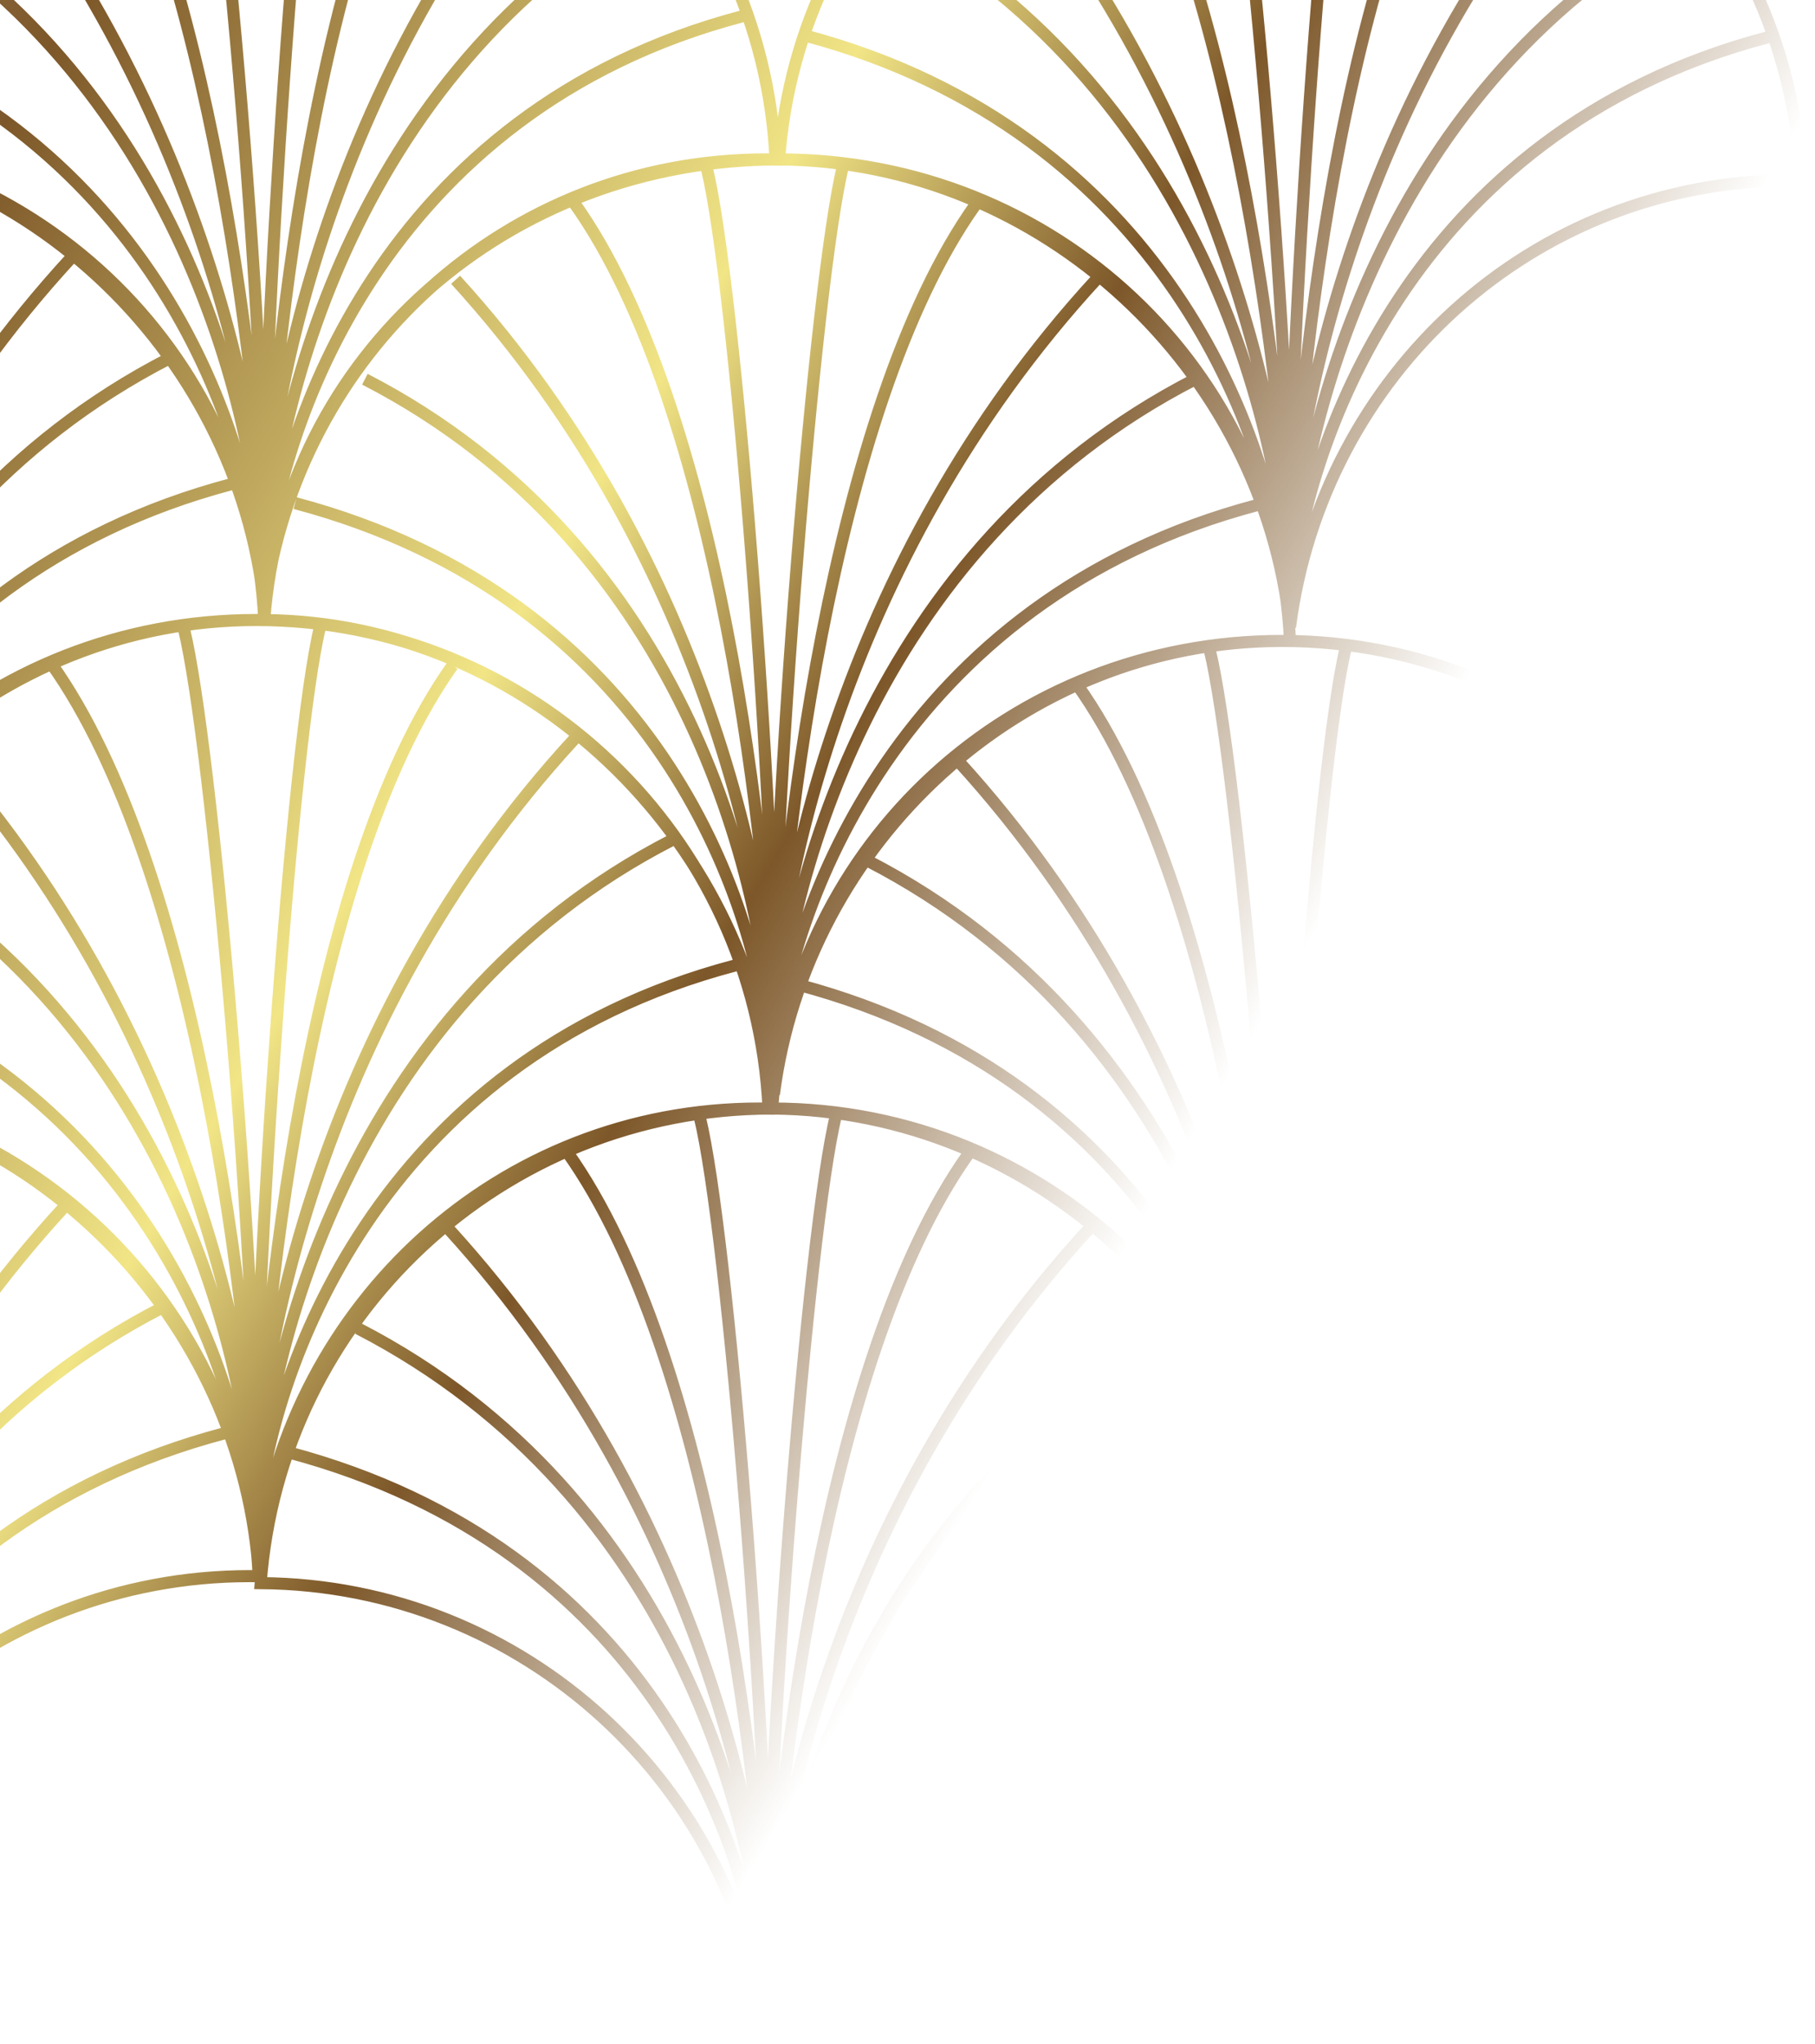 <?xml version="1.0" encoding="UTF-8"?> <svg xmlns="http://www.w3.org/2000/svg" width="111" height="125" viewBox="0 0 111 125" fill="none"><g clip-path="url(#clip0_6091_1521)"><path d="M16.044 35.138C15.973 26.604 19.527 4.541 35.573 -12.87M41.547 -6.683C21.575 3.559 16.542 25.679 16.257 35.138C16.968 26.39 23.368 6.803 45.388 0.999M-15.083 8.467C1.043 8.588 14.556 21.328 16.161 37.059C18.159 21.662 30.94 9.747 46.881 9.747C47.064 9.747 47.246 9.749 47.428 9.752C46.651 -6.879 32.921 -20.125 16.097 -20.125C-0.436 -20.125 -13.883 -7.76 -15.083 8.467ZM-15.083 8.467C1.741 8.467 15.384 21.284 16.161 37.916M-15.083 8.467C-31.617 8.467 -45.163 21.259 -46.362 37.487C-30.237 37.608 -17.008 49.898 -15.402 65.629C-13.404 50.231 -0.271 37.912 15.671 37.912M19.996 -19.698C18.289 -12.7 16.044 19.989 16.044 35.352C16.471 23.189 19.228 -4.89 28.105 -17.351M16.256 35.245C16.326 26.71 12.184 4.647 -3.688 -12.764M16.044 34.925C15.759 25.416 10.736 3.612 -9.236 -6.683M15.83 34.498C15.119 25.694 8.517 6.733 -13.503 0.892M16.257 35.245C16.257 19.349 13.382 -12.62 11.675 -19.592M16.257 34.712C15.83 22.549 12.443 -4.997 3.567 -17.458M15.537 92.962C15.466 84.427 19.1 62.578 35.146 45.167M41.12 51.355C21.149 61.596 16.035 83.503 15.75 92.962C16.461 84.214 22.941 64.84 44.961 59.036M15.671 37.912C32.494 37.912 46.224 51.158 47.001 67.789C46.819 67.786 46.637 67.784 46.455 67.784C30.513 67.784 17.733 79.699 15.734 95.096C14.129 79.366 0.616 66.626 -15.51 66.504M15.671 37.912C-0.863 37.912 -14.31 50.277 -15.51 66.504M15.671 37.912C15.853 37.912 15.979 37.913 16.161 37.916M-15.51 66.504C1.314 66.504 15.044 79.75 15.821 96.381C15.639 96.378 15.457 96.376 15.274 96.376C-0.667 96.376 -13.831 108.269 -15.829 123.666C-17.434 107.935 -30.663 95.645 -46.789 95.524C-45.589 79.297 -32.043 66.504 -15.51 66.504ZM19.57 38.339C17.863 45.338 15.537 77.813 15.537 93.176C15.963 81.013 18.802 53.147 27.678 40.686M15.749 93.069C15.819 84.534 11.758 62.685 -4.115 45.274M15.537 92.749C15.252 83.24 10.309 61.65 -9.662 51.355M15.323 92.322C14.612 83.518 8.09 64.77 -13.93 58.929M15.75 93.069C15.75 77.173 12.955 45.417 11.248 38.446M15.75 92.535C15.323 80.373 12.016 53.04 3.14 40.579M-15.509 63.303C-15.581 54.769 -11.653 33.133 4.392 15.722M10.367 21.909C-9.605 32.151 -15.012 53.844 -15.296 63.303C-14.585 54.555 -7.813 35.394 14.207 29.591M16.161 37.916C32.287 38.038 45.724 51.178 47.329 66.909C49.327 51.512 62.461 39.192 78.402 39.192M16.161 37.916C17.361 21.689 31.115 9.747 47.648 9.747M-11.184 8.894C-12.891 15.892 -15.51 48.154 -15.51 63.517C-15.083 51.355 -11.952 23.702 -3.076 11.241M-15.297 63.41C-15.227 54.875 -18.996 33.239 -34.868 15.828M-15.51 63.09C-15.794 53.582 -20.444 32.204 -40.416 21.909M-15.723 62.663C-16.434 53.859 -22.663 35.325 -44.683 29.484M-15.296 63.41C-15.296 47.514 -17.798 15.972 -19.505 9M-15.296 62.877C-15.723 50.715 -18.737 23.595 -27.613 11.134M-15.878 121.127C-15.949 112.592 -12.08 91.17 3.966 73.759M9.94 79.947C-10.032 90.188 -15.38 111.668 -15.665 121.127C-14.953 112.379 -8.239 93.432 13.781 87.628M-11.611 66.931C-13.318 73.929 -15.878 105.978 -15.878 121.341C-15.451 109.178 -12.379 81.739 -3.502 69.278M-15.666 121.234C-15.595 112.699 -19.423 91.277 -35.295 73.865M-15.878 120.914C-16.163 111.405 -20.871 90.241 -40.843 79.947M-16.091 120.487C-16.803 111.683 -23.09 93.362 -45.11 87.521M-15.665 121.234C-15.665 105.338 -18.225 74.009 -19.932 67.037M-15.665 120.701C-16.091 108.538 -19.164 81.632 -28.04 69.171M78.775 36.419C78.704 27.884 82.258 5.821 98.304 -11.59M104.278 -5.402C84.307 4.84 79.273 26.959 78.989 36.419C79.7 27.67 86.099 8.083 108.119 2.279M47.648 9.747C63.774 9.869 77.287 22.609 78.892 38.339C80.891 22.942 93.671 11.027 109.613 11.027C109.795 11.027 109.977 11.029 110.159 11.032C109.382 -5.599 95.653 -18.845 78.829 -18.845C62.295 -18.845 48.848 -6.48 47.648 9.747ZM47.648 9.747C64.472 9.747 78.115 22.565 78.892 39.196C78.711 39.193 78.585 39.192 78.402 39.192M82.728 -18.418C81.021 -11.419 78.775 21.269 78.775 36.632C79.202 24.47 81.96 -3.61 90.836 -16.071M78.987 36.525C79.058 27.99 74.916 5.928 59.044 -11.483M78.775 36.205C78.491 26.697 73.468 4.893 53.496 -5.402M78.562 35.779C77.85 26.974 71.248 8.013 49.228 2.172M78.989 36.525C78.989 20.629 76.113 -11.34 74.406 -18.311M78.989 35.992C78.562 23.83 75.174 -3.717 66.298 -16.178M78.268 94.243C78.197 85.708 81.832 63.858 97.877 46.447M103.852 52.635C83.88 62.877 78.766 84.783 78.481 94.243C79.193 85.494 85.672 66.12 107.692 60.316M78.402 39.192C95.226 39.192 108.955 52.438 109.732 69.07C109.551 69.066 109.368 69.064 109.186 69.064C93.245 69.064 80.464 80.979 78.466 96.376C76.86 80.646 63.347 67.906 47.222 67.784M78.402 39.192C61.868 39.192 48.422 51.557 47.222 67.784M47.222 67.784C64.046 67.784 77.775 81.03 78.552 97.661C78.37 97.658 78.188 97.656 78.006 97.656C62.064 97.656 48.901 109.549 46.903 124.946C45.297 109.216 32.068 96.926 15.942 96.804C17.142 80.577 30.688 67.784 47.222 67.784ZM82.301 39.619C80.594 46.618 78.268 79.093 78.268 94.456C78.695 82.294 81.533 54.427 90.409 41.966M78.481 94.349C78.551 85.814 74.489 63.965 58.617 46.554M78.268 94.029C77.984 84.521 73.041 62.93 53.069 52.635M78.055 93.602C77.344 84.798 70.822 66.05 48.802 60.21M78.481 94.349C78.481 78.453 75.686 46.697 73.98 39.726M78.481 93.816C78.055 81.653 74.748 54.321 65.871 41.86M47.222 64.584C47.151 56.049 51.078 34.413 67.124 17.002M73.098 23.189C53.127 33.431 47.72 55.124 47.435 64.584C48.146 55.836 54.919 36.675 76.939 30.871M51.548 10.174C49.841 17.172 47.222 49.434 47.222 64.797C47.648 52.635 50.779 24.982 59.656 12.521M47.434 64.69C47.505 56.156 43.736 34.52 27.863 17.108M47.222 64.37C46.937 54.862 42.287 33.484 22.316 23.189M47.008 63.944C46.297 55.14 40.068 36.605 18.048 30.764M47.435 64.69C47.435 48.794 44.933 17.252 43.226 10.28M47.435 64.157C47.008 51.995 43.994 24.875 35.118 12.414M46.853 122.408C46.782 113.873 50.651 92.45 66.697 75.039M72.671 81.227C52.7 91.469 47.351 112.948 47.067 122.408C47.778 113.659 54.492 94.712 76.512 88.908M51.121 68.211C49.414 75.21 46.853 107.258 46.853 122.621C47.28 110.459 50.353 83.019 59.229 70.558M47.066 122.514C47.136 113.979 43.309 92.557 27.436 75.146M46.853 122.194C46.569 112.686 41.861 91.522 21.889 81.227M46.64 121.767C45.929 112.963 39.641 94.642 17.621 88.802M47.067 122.514C47.067 106.618 44.506 75.289 42.799 68.318M47.067 121.981C46.64 109.819 43.567 82.912 34.691 70.451" stroke="url(#paint0_linear_6091_1521)" stroke-width="0.739"></path></g><defs><linearGradient id="paint0_linear_6091_1521" x1="100.544" y1="25.194" x2="-46.789" y2="-63.37" gradientUnits="userSpaceOnUse"><stop offset="0.005" stop-color="#7D5729" stop-opacity="0"></stop><stop offset="0.183" stop-color="#7D5729"></stop><stop offset="0.306" stop-color="#F1E586"></stop><stop offset="0.553" stop-color="#7D5729"></stop><stop offset="0.995" stop-color="#7D5729" stop-opacity="0"></stop></linearGradient><clipPath id="clip0_6091_1521"><rect width="110.159" height="124.946" fill="white"></rect></clipPath></defs></svg> 